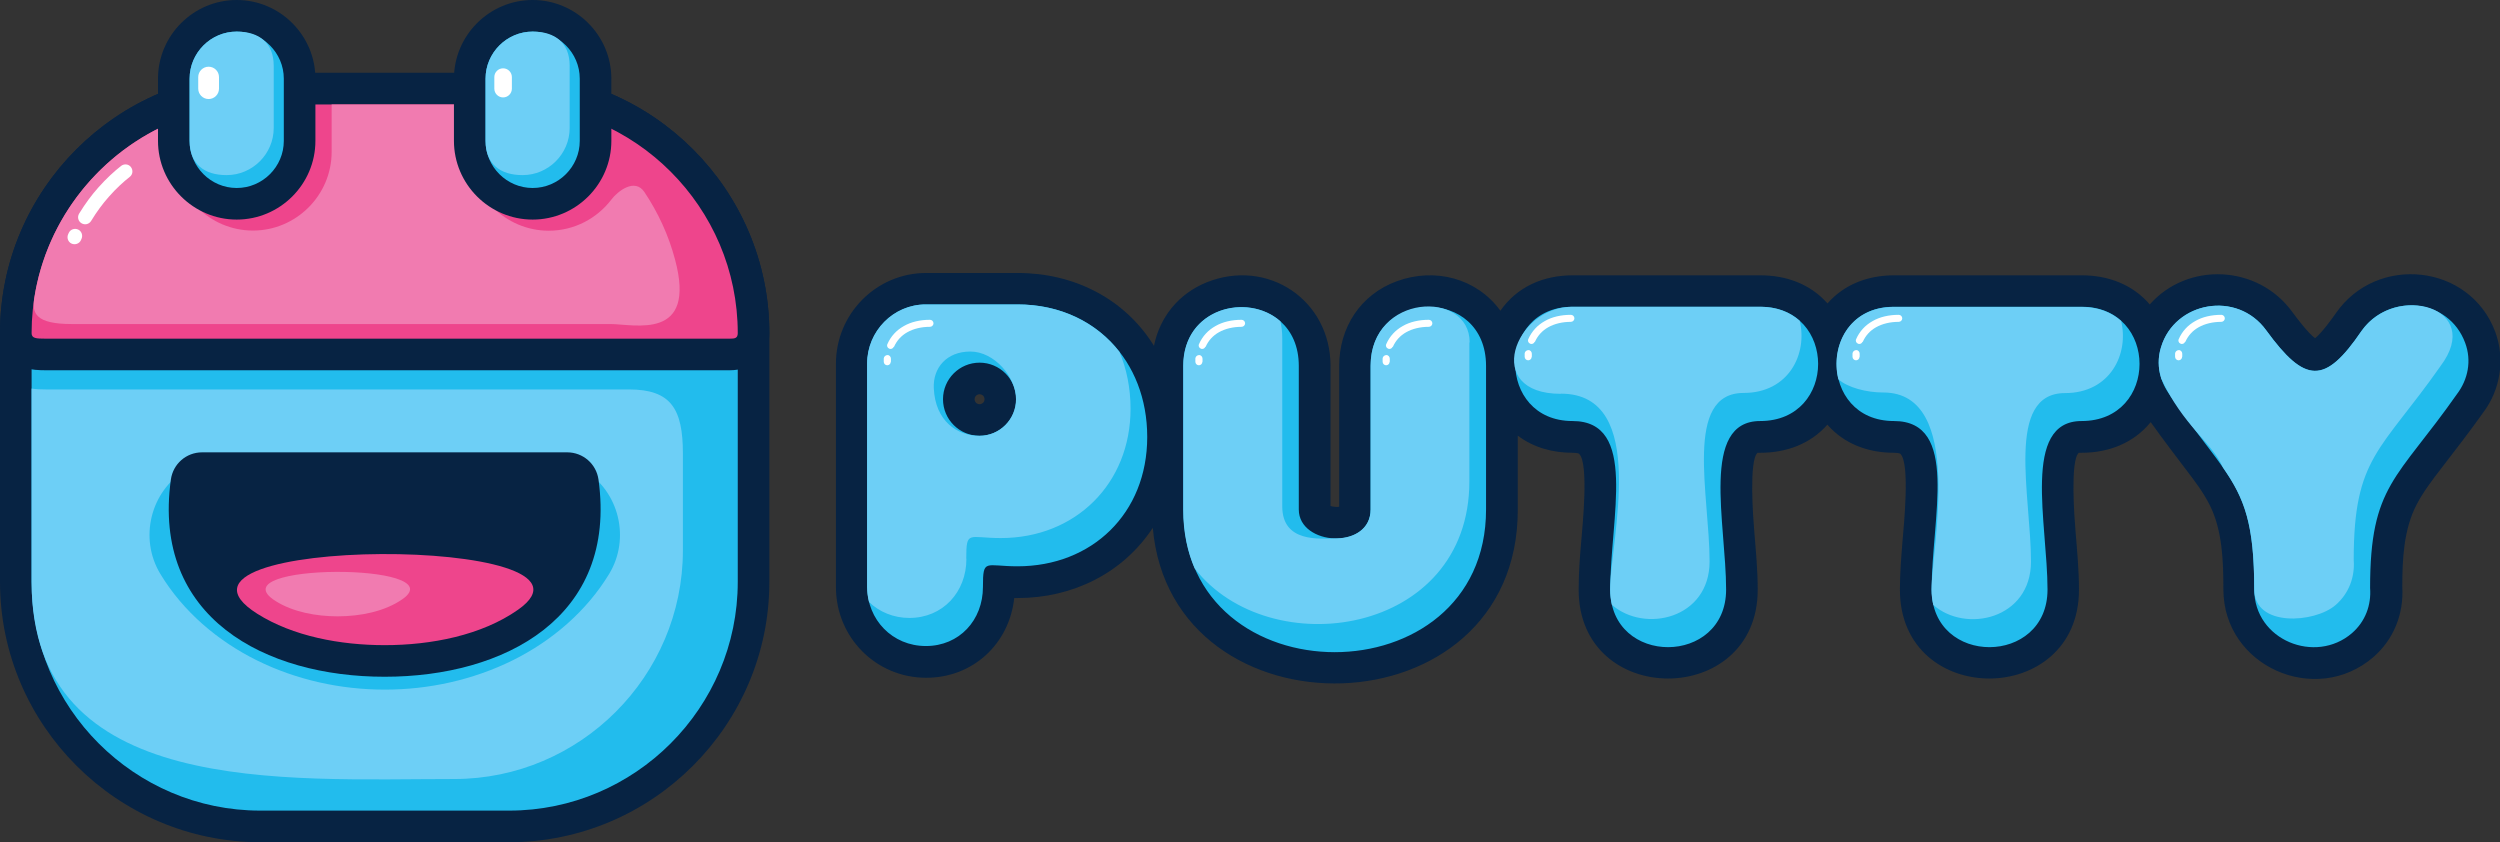 <?xml version="1.0" encoding="UTF-8"?>
<svg id="Layer_1" data-name="Layer 1" xmlns="http://www.w3.org/2000/svg" viewBox="0 0 170.89 57.56">
  <rect x="0" y="0" width="170.89" height="57.56" fill="#333333" stroke="none"/>
  <defs>
    <style>
      .cls-1, .cls-2, .cls-3 {
        fill: #fff;
      }

      .cls-2 {
        stroke: #fff;
        stroke-miterlimit: 2.61;
        stroke-width: .22px;
      }

      .cls-2, .cls-4, .cls-5, .cls-6, .cls-7, .cls-8, .cls-3 {
        fill-rule: evenodd;
      }

      .cls-4 {
        fill: #6dcff6;
      }

      .cls-5 {
        fill: #072343;
      }

      .cls-6 {
        fill: #22bced;
      }

      .cls-7 {
        fill: #ee458c;
      }

      .cls-8 {
        fill: #f17bb0;
      }
    </style>
  </defs>
  <path class="cls-5" d="m147,28.87c-1.17,1.43-2.87,2.08-4.72,2.08-.05,0-.16,0-.18,0-.6.51-.3,4.47-.23,5.31.11,1.35.24,2.7.24,4.05,0,8.08-12.24,8.11-12.24,0,0-1.12.09-2.24.18-3.35.08-1,.53-5.29-.15-5.94-.07-.06-.36-.07-.44-.07-1.76,0-3.39-.6-4.55-1.92-1.17,1.33-2.82,1.92-4.59,1.92-.05,0-.16,0-.18,0-.6.51-.3,4.47-.23,5.31.11,1.35.24,2.7.24,4.05,0,8.08-12.24,8.11-12.24,0,0-1.12.08-2.24.18-3.35.08-1,.53-5.29-.15-5.94-.07-.06-.36-.07-.44-.07-1.37,0-2.68-.36-3.75-1.17v5.06c0,15.41-23.68,15.83-24.95,1.24-2.04,3.1-5.48,4.8-9.23,4.8-.08,0-.16,0-.24,0-.34,3.13-2.82,5.45-6.02,5.45-3.44,0-6.17-2.77-6.17-6.2v-15.27c0-3.41,2.76-6.2,6.17-6.2h6.26c3.84,0,7.31,1.75,9.31,4.98.4-1.97,1.68-3.56,3.6-4.34,4.17-1.67,8.47,1.2,8.47,5.72v9.57c.16.05.42.08.59.05v-9.62c0-2.63,1.45-4.89,3.95-5.8,2.59-.94,5.45-.21,7.07,2.02,1.14-1.64,2.94-2.42,4.94-2.42h12.83c1.77,0,3.41.59,4.59,1.92,1.16-1.32,2.79-1.92,4.55-1.92h12.83c1.8,0,3.47.62,4.65,1.99,2.59-2.93,7.38-2.72,9.73.5.29.4,1.1,1.47,1.57,1.81.43-.34,1.16-1.33,1.42-1.71,2.8-4.05,9.17-3.38,10.9,1.29.68,1.85.35,3.94-.83,5.5-.92,1.3-1.9,2.56-2.87,3.82-.6.78-1.22,1.59-1.68,2.47-.89,1.71-.98,3.75-.98,5.64.11,1.83-.59,3.59-1.98,4.79-3.94,3.4-10.25.63-10.25-4.63,0-1.9-.06-4.03-.93-5.76-.43-.86-1.03-1.65-1.61-2.41-.81-1.07-1.63-2.14-2.41-3.24h0Zm-80.04-1.92c-.19,0-.34.15-.34.34s.15.34.34.34.34-.15.34-.34-.15-.34-.34-.34h0Z"/>
  <path class="cls-6" d="m148.37,27.06c-.74-.96-1.01-2.16-.65-3.33.94-3.12,5.2-3.9,7.19-1.15,2.66,3.65,4.01,3.72,6.51.05,1.84-2.62,5.96-2.27,7.09.81.45,1.21.2,2.5-.57,3.51-4.09,5.83-5.93,6.2-5.93,13.24.09,1.18-.33,2.3-1.24,3.09-2.49,2.15-6.68.49-6.68-2.99,0-7.11-1.65-7.31-5.73-13.22h0Zm-81.18,13.06c0,2.27-1.61,4.04-3.9,4.04s-4.01-1.8-4.01-4.04v-15.27c0-2.21,1.79-4.04,4.01-4.04h6.26c5.22,0,8.87,3.83,8.87,9.06s-3.78,8.84-8.87,8.84c-2.21,0-2.36-.56-2.36,1.41h0Zm-.23-15.33c1.38,0,2.5,1.12,2.5,2.5s-1.12,2.5-2.5,2.5-2.5-1.12-2.5-2.5,1.12-2.5,2.5-2.5h0Zm26.73,10.04v-9.82c0-5.27,7.89-5.46,7.89,0v9.82c0,13-20.69,13-20.69,0v-9.82c0-5.29,7.89-5.41,7.89,0v9.82c0,2.48,4.91,2.79,4.91,0h0Zm13.8-6.05c-5.22,0-5.22-7.81,0-7.81h12.83c5.28,0,5.28,7.81,0,7.81-4.11,0-2.33,7.02-2.33,11.52,0,5.23-7.92,5.27-7.92,0,0-4.92,1.91-11.52-2.58-11.52h0Zm21.97,0c-5.22,0-5.22-7.81,0-7.81h12.83c5.28,0,5.28,7.81,0,7.81-4.11,0-2.33,7.02-2.33,11.52,0,5.23-7.92,5.27-7.92,0,0-4.92,1.91-11.52-2.58-11.52h0Z"/>
  <path class="cls-4" d="m147.72,25.82c-.21-.67-.22-1.39,0-2.09.94-3.12,5.2-3.9,7.19-1.15,2.66,3.65,4.01,3.72,6.51.05,2.34-3.33,8.43-1.62,5.4,2.4-4.09,5.83-5.93,6.2-5.93,13.24.09,1.18-.33,2.3-1.24,3.09-1.43,1.24-5.56,1.53-5.56-1.07,0-4.45-.65-6.19-2.13-8.32-.83-1.83-2.7-2.8-4.25-6.14h0Zm-81.66,12.38c0,2.27-1.61,4.04-3.9,4.04-1.08,0-2.05-.41-2.76-1.09-.08-.33-.13-.67-.13-1.03v-15.27c0-2.21,1.79-4.04,4.01-4.04h6.26c2.96,0,5.41,1.23,6.98,3.24.49,1.16.76,2.48.76,3.89,0,5.14-3.78,8.84-8.87,8.84-2.21,0-2.36-.56-2.36,1.41h0Zm.27-14.17c1.64,0,3.12,1.74,3.12,3.26,0,1.38-1.12,2.5-2.5,2.5-1.52,0-3.02-1-3.12-3.26-.06-1.38.87-2.5,2.5-2.5h0Zm34.11-.62v9.5c0,10.56-13.66,12.54-18.78,5.94-.5-1.16-.78-2.5-.78-4.02v-9.82c0-3.96,4.41-5.02,6.64-3.05.08.34.13.72.13,1.13v11.52c0,2.51,2.57,2.21,3.74,2.19,1.17-.02,2.3-.64,2.3-1.98v-9.82c0-4.95,6.77-5.22,6.77-1.6h0Zm6.25,3.51c-5.39,0-3.16-5.95.79-5.95h12.83c1.16,0,2.06.38,2.71.96.55,2.23-.73,4.93-3.83,4.93-4.12,0-2.33,7.02-2.33,11.52,0,3.92-4.45,4.92-6.68,2.96-.07-.32-.12-.67-.12-1.04,0-3.28,2.72-13.39-3.36-13.39h0Zm22.04-.09c-1.13,0-2.43-.33-3.07-.91-.55-2.23.71-4.94,3.79-4.94h12.83c1.16,0,2.06.38,2.71.96.55,2.23-.73,4.93-3.83,4.93-4.11,0-2.33,7.02-2.33,11.52,0,3.92-4.45,4.92-6.68,2.96-.07-.32-.12-.67-.12-1.04,0-2.78,2.32-13.48-3.29-13.48h0Z"/>
  <path class="cls-5" d="m17.79,4.98h17.01c9.79,0,17.79,8,17.79,17.79v17.01c0,9.79-8,17.79-17.79,17.79h-17.01C8,57.56,0,49.56,0,39.77v-17.01C0,12.98,8,4.98,17.79,4.98h0Z"/>
  <path class="cls-6" d="m17.79,7.14h17.01c8.6,0,15.63,7.03,15.63,15.63v17.01c0,8.6-7.03,15.63-15.63,15.63h-17.01c-8.6,0-15.63-7.03-15.63-15.63v-17.01c0-8.6,7.03-15.63,15.63-15.63h0Z"/>
  <path class="cls-4" d="m46.68,31v6.62c0,8.6-7.03,15.63-15.63,15.63-11.63,0-28.89,1.27-28.89-13.47v-13.22c.31.05.63.06.97.06h39.86c2.88,0,3.69,1.33,3.69,4.38h0Zm-13.91,2.86c1.47-2.43,4.69-3.22,7.12-1.75,2.43,1.47,3.22,4.69,1.75,7.12-1.56,2.57-3.92,4.58-6.6,5.91-2.71,1.34-5.73,2-8.74,2s-6.03-.66-8.74-2c-2.68-1.33-5.04-3.33-6.6-5.91-1.47-2.43-.68-5.65,1.75-7.12,2.43-1.47,5.65-.68,7.12,1.75.53.87,1.44,1.54,2.33,1.98,1.27.63,2.72.92,4.14.92s2.87-.28,4.14-.92c.9-.44,1.81-1.12,2.33-1.98h0Z"/>
  <path class="cls-5" d="m17.79,4.98h17.01c9.79,0,17.79,8,17.79,17.79,0,1.62-1.19,2.54-2.72,2.54H3.13c-.99,0-1.89-.11-2.58-.95-.37-.45-.55-1.01-.55-1.59C0,12.98,8,4.98,17.79,4.98h0Z"/>
  <path class="cls-7" d="m17.79,7.14h17.01c8.6,0,15.63,7.03,15.63,15.63,0,.36-.21.38-.56.38H3.13c-.67,0-.97-.02-.97-.38,0-8.6,7.03-15.63,15.63-15.63h0Z"/>
  <path class="cls-8" d="m22.66,7.14h9.47v3.25c0,2.96,2.42,5.38,5.38,5.38,1.75,0,3.3-.84,4.29-2.14.42-.55,1.59-1.49,2.25-.5.93,1.39,1.65,2.94,2.09,4.6,1.51,5.6-2.79,4.42-4.42,4.42H4.91c-2.48,0-2.73-.74-2.57-1.76.85-5.49,4.57-10.05,9.57-12.1v2.09c0,2.96,2.42,5.38,5.38,5.38s5.38-2.42,5.38-5.38v-3.25h0Z"/>
  <path class="cls-5" d="m36.41,15.01c-2.96,0-5.38-2.42-5.38-5.38v-4.25c0-2.96,2.42-5.38,5.38-5.38s5.38,2.42,5.38,5.38v4.25c0,2.96-2.42,5.38-5.38,5.38h0Z"/>
  <path class="cls-5" d="m16.18,15.01c-2.96,0-5.38-2.42-5.38-5.38v-4.25c0-2.96,2.42-5.38,5.38-5.38s5.38,2.42,5.38,5.38v4.25c0,2.96-2.42,5.38-5.38,5.38h0Z"/>
  <path class="cls-6" d="m16.18,12.85h0c1.77,0,3.22-1.45,3.22-3.22v-4.25c0-1.77-1.45-3.22-3.22-3.22h0c-1.77,0-3.22,1.45-3.22,3.22v4.25c0,1.77,1.45,3.22,3.22,3.22h0Z"/>
  <path class="cls-4" d="m16.18,2.16h0c-1.77,0-3.22,1.45-3.22,3.22v4.25c0,1.57.99,2.34,2.53,2.34h0c1.77,0,3.22-1.45,3.22-3.22v-4.25c0-1.57-.99-2.34-2.53-2.34h0Z"/>
  <path class="cls-6" d="m36.41,12.85h0c1.77,0,3.22-1.45,3.22-3.22v-4.25c0-1.77-1.45-3.22-3.22-3.22h0c-1.77,0-3.22,1.45-3.22,3.22v4.25c0,1.77,1.45,3.22,3.22,3.22h0Z"/>
  <path class="cls-5" d="m26.29,46.26c-8.15,0-15.92-4.03-14.61-13.48.15-1.07,1.05-1.86,2.14-1.86h24.95c1.08,0,1.99.79,2.14,1.86,1.31,9.45-6.46,13.48-14.61,13.48h0Z"/>
  <path class="cls-7" d="m26.29,44.1c-3.01,0-6.26-.6-8.71-2.15-8.48-5.37,25.14-5.41,17.83-.27-2.49,1.75-5.94,2.42-9.11,2.42h0Z"/>
  <path class="cls-1" d="m8.28,11.34c.21-.16.51-.13.67.08.16.21.13.51-.08.67-.42.33-.92.78-1.43,1.36-.41.46-.82,1.01-1.21,1.65-.14.23-.43.3-.66.16-.23-.14-.3-.43-.16-.66.43-.7.87-1.29,1.31-1.78.55-.62,1.09-1.11,1.56-1.48h0Zm-3.58,4.58c.11-.24.4-.34.64-.23.24.11.34.4.23.64l-.04.09c-.11.24-.4.34-.64.23-.24-.11-.34-.4-.23-.64l.04-.09h0Z"/>
  <path class="cls-4" d="m36.41,2.16h0c-1.77,0-3.22,1.45-3.22,3.22v4.25c0,1.57.99,2.34,2.53,2.34h0c1.77,0,3.22-1.45,3.22-3.22v-4.25c0-1.57-.99-2.34-2.53-2.34h0Z"/>
  <path class="cls-2" d="m14.26,6.66h0c.33,0,.6-.27.6-.6v-.79c0-.33-.27-.6-.6-.6h0c-.33,0-.6.27-.6.6v.79c0,.33.27.6.6.6h0Z"/>
  <path class="cls-3" d="m34.39,6.66h0c.33,0,.6-.27.6-.6v-.79c0-.33-.27-.6-.6-.6h0c-.33,0-.6.27-.6.6v.79c0,.33.27.6.6.6h0Z"/>
  <path class="cls-8" d="m23.08,42.13c-1.46,0-3.05-.29-4.25-1.05-4.13-2.62,12.25-2.64,8.69-.13-1.21.85-2.9,1.18-4.44,1.18h0Z"/>
  <path class="cls-1" d="m60.89,24.73c0,.13-.11.24-.24.24-.13,0-.24-.11-.24-.24v-.23c.01-.13.13-.23.26-.23.13,0,.23.12.23.25v.21h0Zm.2-1.02c-.05.12-.19.18-.31.12-.12-.05-.18-.19-.12-.31.23-.53.62-.95,1.12-1.23.5-.29,1.12-.43,1.79-.43.13,0,.24.11.24.24s-.11.24-.24.24c-.59,0-1.12.13-1.55.37-.41.23-.72.57-.91,1h0Z"/>
  <path class="cls-1" d="m82.19,24.73c0,.13-.11.24-.24.24-.13,0-.24-.11-.24-.24v-.23c.01-.13.13-.23.26-.23.13,0,.23.12.23.25v.21h0Zm.2-1.02c-.05.12-.19.18-.31.12-.12-.05-.18-.19-.12-.31.23-.53.62-.95,1.12-1.23.5-.29,1.12-.43,1.79-.43.13,0,.24.11.24.24s-.11.24-.24.24c-.59,0-1.12.13-1.55.37-.41.23-.72.57-.91,1h0Z"/>
  <path class="cls-1" d="m94.99,24.73c0,.13-.11.24-.24.24-.13,0-.24-.11-.24-.24v-.23c.01-.13.13-.23.26-.23.13,0,.23.12.23.25v.21h0Zm.2-1.02c-.05.12-.19.18-.31.12-.12-.05-.18-.19-.12-.31.23-.53.62-.95,1.12-1.23.5-.29,1.12-.43,1.79-.43.13,0,.24.11.24.24s-.11.24-.24.24c-.59,0-1.12.13-1.55.37-.41.23-.72.57-.91,1h0Z"/>
  <path class="cls-1" d="m104.7,24.39c0,.13-.11.24-.24.24-.13,0-.24-.11-.24-.24v-.23c.01-.13.13-.23.26-.23.13,0,.23.12.23.25v.21h0Zm.2-1.02c-.05.12-.19.18-.31.12-.12-.05-.18-.19-.12-.31.23-.53.62-.95,1.12-1.23.5-.29,1.12-.43,1.79-.43.13,0,.24.11.24.24s-.11.24-.24.24c-.59,0-1.12.13-1.55.37-.41.23-.72.57-.91,1h0Z"/>
  <path class="cls-1" d="m127.11,24.39c0,.13-.11.24-.24.24-.13,0-.24-.11-.24-.24v-.23c.01-.13.13-.23.26-.23.13,0,.23.12.23.25v.21h0Zm.2-1.02c-.05.12-.19.18-.31.12-.12-.05-.18-.19-.12-.31.23-.53.62-.95,1.12-1.23.5-.29,1.12-.43,1.79-.43.13,0,.24.11.24.24s-.11.24-.24.24c-.59,0-1.12.13-1.55.37-.41.23-.72.57-.91,1h0Z"/>
  <path class="cls-1" d="m149.16,24.39c0,.13-.11.24-.24.24-.13,0-.24-.11-.24-.24v-.23c.01-.13.13-.23.26-.23.13,0,.23.12.23.25v.21h0Zm.2-1.02c-.05.12-.19.18-.31.12-.12-.05-.18-.19-.12-.31.23-.53.62-.95,1.12-1.23.5-.29,1.12-.43,1.79-.43.13,0,.24.11.24.24s-.11.24-.24.24c-.59,0-1.12.13-1.55.37-.41.23-.72.57-.91,1h0Z"/>
</svg>